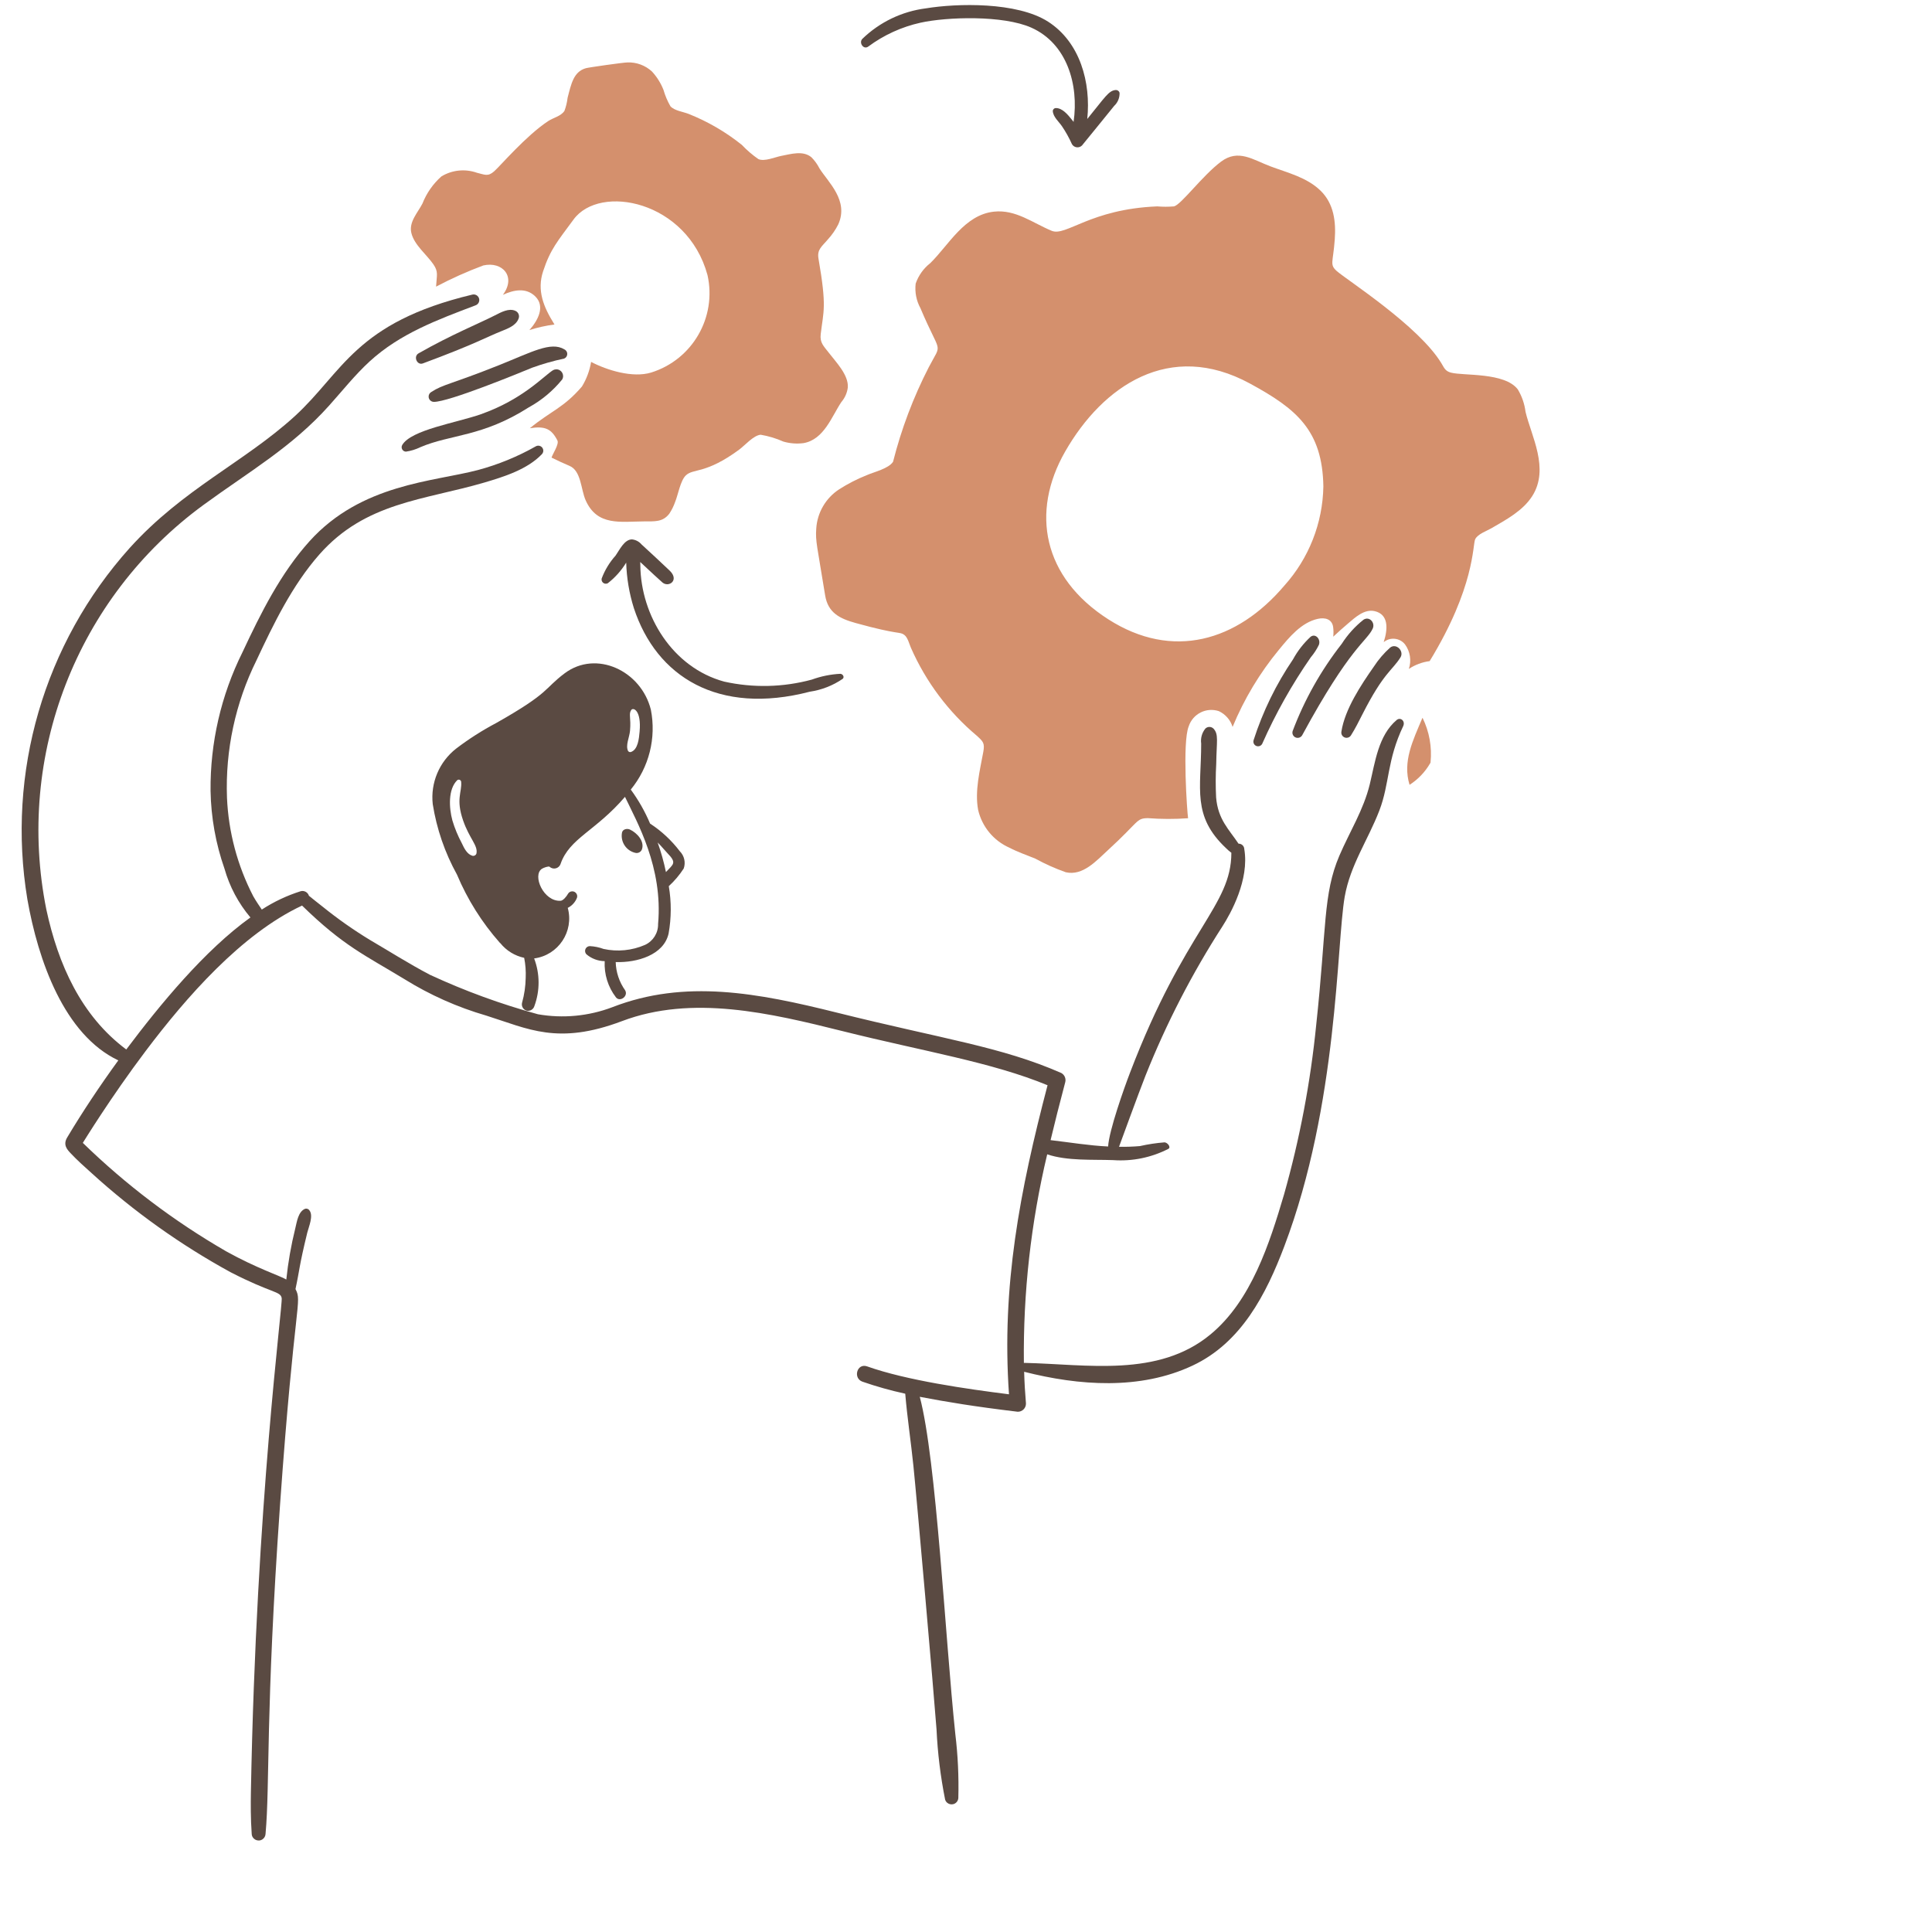 <?xml version="1.0" encoding="utf-8"?>
<svg viewBox="0 0 400 400" xmlns="http://www.w3.org/2000/svg" id="Support-Team-7--Streamline-Brooklyn" height="400" width="400">
  <desc>
    Support Team 7 Streamline Illustration: https://streamlinehq.com
  </desc>
  <g>
    <path d="M 130.422 171.748 C 129.822 171.47 128.894 171.664 128.772 172.418 C 128.441 174.323 129.664 176.153 131.55 176.576 C 132.149 176.719 132.755 176.367 132.93 175.776 C 133.434 174.172 131.942 172.466 130.422 171.748 L 130.422 171.748 Z" stroke-width="2" style="stroke-width: 2; fill: rgb(90, 74, 66);"/>
    <path d="M 173.994 139.504 C 171.974 139.605 169.98 140.009 168.08 140.704 C 162.156 142.309 155.931 142.452 149.94 141.122 C 139.204 138.202 132.678 127.42 132.574 117.048 C 132.574 116.818 132.574 116.588 132.554 116.358 C 134.372 118.072 136.79 120.294 137.154 120.6 C 138.464 121.704 140.724 120.124 138.638 118.134 C 137.304 116.862 134.188 113.95 132.828 112.722 C 132.327 112.129 131.615 111.754 130.842 111.676 C 129.254 111.676 128.242 113.912 127.456 115.02 C 126.208 116.408 125.231 118.017 124.574 119.764 C 124.411 120.42 125.019 121.007 125.668 120.82 C 125.731 120.802 125.791 120.778 125.848 120.746 C 127.362 119.567 128.65 118.123 129.648 116.484 C 129.741 119.684 130.276 122.855 131.236 125.908 C 135.912 140.13 148.704 148.138 167.66 143.21 C 170.098 142.852 172.424 141.945 174.46 140.556 C 174.892 140.194 174.516 139.548 173.994 139.504 L 173.994 139.504 Z" stroke-width="2" style="stroke-width: 2; fill: rgb(90, 74, 66);"/>
    <path d="M 231.794 19.198 C 231.697 18.864 231.39 18.634 231.042 18.634 C 229.526 18.716 228.776 20.164 225.106 24.634 C 225.88 17.09 223.64 8.756 216.998 4.488 C 210.56 0.352 198.106 0.67 191.692 1.73 C 186.735 2.359 182.116 4.579 178.528 8.056 C 177.78 8.856 178.778 10.354 179.76 9.644 C 182.983 7.251 186.675 5.565 190.594 4.696 C 196.018 3.496 207.7 3.106 213.56 5.74 C 220.884 9.032 223.398 17.494 222.274 25.238 C 222.128 25.028 221.964 24.838 221.814 24.652 C 221.058 23.718 219.934 22.354 218.596 22.374 C 218.25 22.376 217.97 22.656 217.97 23.002 C 218.058 24.236 219.202 25.154 219.87 26.136 C 220.667 27.314 221.359 28.559 221.94 29.856 C 222.379 30.594 223.393 30.728 224.008 30.128 C 224.236 29.852 230.408 22.282 230.674 21.928 C 231.428 21.225 231.837 20.228 231.794 19.198 L 231.794 19.198 Z" stroke-width="2" style="stroke-width: 2; fill: rgb(90, 74, 66);"/>
    <path d="M 140.746 176.242 C 139.039 173.995 136.958 172.058 134.594 170.516 C 133.54 168.021 132.197 165.658 130.594 163.474 C 134.383 158.855 135.908 152.784 134.752 146.922 C 132.728 138.846 123.432 134.506 116.906 139.4 C 112.586 142.638 113.96 143.356 102.716 149.702 C 99.817 151.234 97.05 153.002 94.442 154.988 C 90.944 157.721 89.11 162.07 89.594 166.482 C 90.404 171.599 92.1 176.535 94.608 181.068 C 96.777 186.231 99.778 191.004 103.49 195.196 C 103.52 195.229 103.555 195.257 103.594 195.278 C 104.843 196.824 106.584 197.894 108.526 198.31 C 108.797 199.671 108.902 201.06 108.84 202.446 C 108.811 204.192 108.559 205.927 108.088 207.608 C 107.941 208.181 108.184 208.783 108.688 209.092 C 108.888 209.219 109.12 209.284 109.356 209.28 C 109.943 209.266 110.455 208.879 110.63 208.318 C 111.813 205.127 111.798 201.615 110.588 198.434 C 115.604 197.778 118.884 192.843 117.548 187.964 C 118.436 187.525 119.124 186.763 119.47 185.834 C 119.679 185.076 118.988 184.376 118.227 184.574 C 117.969 184.641 117.748 184.806 117.61 185.034 C 117.282 185.634 116.586 186.464 116.064 186.496 C 112.528 186.708 110.15 181.202 112.198 179.872 C 112.552 179.642 113.578 179.286 113.786 179.454 C 114.537 180.143 115.75 179.824 116.064 178.854 C 117.922 173.52 123.3 172.09 129.396 164.978 C 131.872 170.19 137.296 179.578 136.25 191.308 C 136.288 193.163 135.22 194.862 133.534 195.634 C 130.836 196.803 127.839 197.096 124.966 196.47 C 124.048 196.13 123.082 195.932 122.104 195.884 C 121.335 195.907 120.878 196.754 121.283 197.409 C 121.32 197.47 121.364 197.527 121.414 197.578 C 122.471 198.477 123.809 198.979 125.196 198.998 C 125.056 201.689 125.878 204.341 127.516 206.48 C 128.354 207.558 130.154 206.228 129.418 205.018 C 128.21 203.308 127.533 201.279 127.474 199.186 C 131.874 199.336 137.416 197.74 138.424 193.294 C 139.007 190.048 139.021 186.724 138.466 183.472 C 139.647 182.389 140.686 181.16 141.558 179.814 C 141.995 178.567 141.68 177.179 140.746 176.242 L 140.746 176.242 Z M 98.638 176.722 C 98.528 177.066 98.172 177.267 97.822 177.182 C 96.708 176.874 96.11 175.644 95.608 174.57 C 94.805 173.072 94.153 171.497 93.664 169.868 C 92.938 167.192 92.776 163.4 94.646 161.55 C 94.931 161.292 95.389 161.438 95.471 161.814 C 95.477 161.845 95.481 161.876 95.482 161.906 C 95.652 164.034 94.346 165.438 95.882 169.868 C 97.194 173.656 99.006 175.056 98.638 176.722 L 98.638 176.722 Z M 130.038 155.49 C 129.466 154.314 130.314 152.69 130.438 151.31 C 130.676 148.576 130.124 147.89 130.668 147.026 C 131.098 146.346 132.828 147.086 132.422 151.478 L 132.422 151.498 C 132.298 152.878 132.096 155.224 130.604 155.698 C 130.393 155.757 130.168 155.673 130.046 155.49 L 130.038 155.49 Z M 137.874 180.546 C 137.445 178.469 136.873 176.423 136.162 174.424 C 137.162 175.452 137.65 176.084 138.146 176.596 C 140.162 178.674 139.462 178.856 137.882 180.546 L 137.874 180.546 Z" stroke-width="2" style="stroke-width: 2; fill: rgb(90, 74, 66);"/>
    <path d="M 315.844 85.256 C 315.641 83.624 315.1 82.051 314.256 80.638 C 311.548 77.038 302.988 77.838 300.402 77.148 C 299.23 76.84 299.018 76.188 298.436 75.226 C 293.742 67.458 278.722 57.882 276.746 56.104 C 275.244 54.754 276.002 54.364 276.346 49.606 C 276.616 45.906 276.178 42.166 273.4 39.47 C 270.558 36.712 266.63 35.792 263.014 34.434 C 259.398 33.076 256.39 30.778 252.796 33.472 C 248.922 36.378 244.558 42.38 243.058 42.73 C 241.903 42.828 240.743 42.828 239.588 42.73 C 225.718 43.292 220.706 49.004 217.75 47.788 C 213.818 46.168 210.31 43.336 205.798 43.818 C 199.676 44.468 196.398 50.772 192.61 54.474 C 191.212 55.566 190.159 57.04 189.58 58.716 C 189.372 60.47 189.715 62.245 190.562 63.794 C 194.816 73.89 195.114 70.594 192.298 76.02 C 189.096 82.245 186.614 88.814 184.898 95.6 C 183.984 97.026 180.968 97.71 179.444 98.38 C 177.454 99.174 175.543 100.153 173.738 101.306 C 170.951 103.124 169.191 106.155 168.994 109.476 C 168.806 112.088 169.182 112.99 170.834 123.248 C 171.42 126.884 173.864 128.078 177.166 128.994 C 186.312 131.534 186.246 130.704 187.238 131.46 C 187.95 132.002 188.226 133.276 188.596 134.114 C 191.685 141.144 196.347 147.371 202.222 152.314 C 203.544 153.514 203.916 153.84 203.58 155.678 C 202.876 159.524 201.78 163.766 202.514 167.694 C 203.325 171.173 205.724 174.068 208.992 175.51 C 210.708 176.406 212.564 177.042 214.342 177.766 C 216.367 178.875 218.478 179.819 220.654 180.588 C 224.206 181.398 227.01 178.188 229.368 176.032 C 235.92 170.032 235.2 169.432 237.642 169.388 C 240.417 169.6 243.204 169.607 245.98 169.408 C 245.79 168.254 244.762 153.656 246.106 150.392 C 246.951 147.788 249.756 146.371 252.354 147.236 C 253.717 147.876 254.749 149.059 255.196 150.496 C 257.584 144.713 260.825 139.32 264.81 134.496 C 266.924 131.93 269.426 128.872 272.854 128.122 C 274.296 127.808 275.752 128.144 276.01 129.794 C 276.1 130.467 276.107 131.148 276.032 131.822 C 277.032 130.882 278.054 129.978 279.102 129.084 C 280.582 127.824 282.488 126.036 284.62 126.534 C 287.502 127.208 287.378 130.17 286.48 132.95 C 287.82 131.845 289.807 132.052 290.89 133.41 C 291.961 134.875 292.259 136.766 291.69 138.488 C 292.983 137.63 294.455 137.08 295.994 136.878 C 305.362 121.57 304.872 112.83 305.418 111.656 C 305.926 110.562 307.8 109.942 308.804 109.356 C 311.854 107.58 315.298 105.756 317.246 102.69 C 320.848 97.006 317.028 90.256 315.844 85.256 L 315.844 85.256 Z M 265.9 121.256 C 256.128 132.776 242.752 136.728 229.454 128.216 C 215.928 119.556 213.318 106.08 220.532 93.484 C 228.304 79.91 242.16 70.374 258.774 79.4 C 268.432 84.646 273.788 89.09 273.988 100.694 C 273.863 108.3 270.99 115.604 265.9 121.256 Z" stroke-width="2" style="stroke-width: 2; fill: rgb(212, 144, 109);"/>
    <path d="M 294.488 148.656 C 292.524 153.324 290.354 157.656 291.834 162.49 C 293.567 161.381 295.013 159.878 296.054 158.102 C 296.117 158.023 296.16 157.93 296.18 157.83 C 296.498 154.67 295.926 151.484 294.53 148.63 C 294.508 148.636 294.508 148.656 294.488 148.656 L 294.488 148.656 Z" stroke-width="2" style="stroke-width: 2; fill: rgb(212, 144, 109);"/>
    <path d="M 284.206 130.142 C 284.768 128.926 283.514 127.524 282.304 128.302 C 280.531 129.706 279.006 131.396 277.79 133.302 C 273.497 138.782 270.066 144.884 267.614 151.398 C 267.394 152.205 268.13 152.947 268.938 152.734 C 269.215 152.661 269.453 152.482 269.598 152.234 C 279.582 133.81 282.958 132.838 284.206 130.142 Z" stroke-width="2" style="stroke-width: 2; fill: rgb(90, 74, 66);"/>
    <path d="M 271.394 136.076 C 272.047 135.306 272.602 134.457 273.044 133.548 C 273.528 132.388 272.38 131.06 271.352 131.834 C 269.895 133.18 268.667 134.754 267.716 136.494 C 264.207 141.655 261.455 147.293 259.546 153.234 C 259.309 153.944 259.929 154.644 260.662 154.495 C 260.943 154.437 261.185 154.259 261.322 154.006 C 264.103 147.724 267.476 141.72 271.394 136.076 L 271.394 136.076 Z" stroke-width="2" style="stroke-width: 2; fill: rgb(90, 74, 66);"/>
    <path d="M 287.822 134.07 C 286.524 135.232 285.386 136.561 284.436 138.02 C 281.794 141.794 278.456 146.82 277.728 151.436 C 277.546 152.251 278.313 152.957 279.11 152.708 C 279.361 152.629 279.575 152.461 279.712 152.236 C 280.586 150.854 281.322 149.374 282.054 147.932 C 286.484 139.2 288.224 138.866 289.952 136.104 C 290.752 134.82 289.098 133.09 287.822 134.07 L 287.822 134.07 Z" stroke-width="2" style="stroke-width: 2; fill: rgb(90, 74, 66);"/>
    <path d="M 256.994 176.056 C 257.139 176.056 257.229 175.9 257.157 175.774 C 257.123 175.716 257.061 175.68 256.994 175.68 C 256.849 175.68 256.759 175.837 256.831 175.962 C 256.865 176.021 256.927 176.056 256.994 176.056 Z" stroke-width="2" style="stroke-width: 2; fill: rgb(90, 74, 66);"/>
    <path d="M 171.594 73.03 C 170.526 71.63 169.708 70.982 169.922 69.164 C 170.49 64.324 171.214 63.64 169.462 53.564 C 169.124 51.622 170.166 51.05 171.406 49.564 C 172.262 48.632 172.985 47.586 173.554 46.456 C 175.776 41.514 171.486 37.756 169.668 34.878 C 169.237 34.022 168.673 33.239 167.996 32.56 C 166.246 31.112 163.774 31.892 161.796 32.266 C 160.458 32.518 158.302 33.506 157.01 32.936 C 155.769 32.074 154.621 31.086 153.582 29.988 C 150.244 27.313 146.525 25.152 142.548 23.574 C 141.402 23.128 139.646 22.924 138.808 22.006 C 138.191 20.936 137.707 19.794 137.366 18.606 C 136.813 17.204 136.006 15.915 134.984 14.806 C 133.606 13.533 131.781 12.857 129.906 12.926 C 129.106 12.926 121.838 13.954 121.276 14.126 C 118.734 14.862 118.254 17.408 117.514 20.25 C 117.408 21.172 117.19 22.077 116.866 22.946 C 116.146 24.068 114.588 24.346 113.48 25.078 C 108.88 28.116 103.57 34.37 102.3 35.478 C 100.988 36.63 100.358 36.144 98.748 35.77 C 96.307 34.905 93.607 35.181 91.392 36.522 C 89.658 38.06 88.312 39.987 87.464 42.144 C 86.5 44.024 84.618 45.944 85.164 48.226 C 85.764 50.734 88.342 52.698 89.742 54.746 C 90.804 56.3 90.416 56.964 90.284 59.346 C 93.446 57.674 96.713 56.208 100.064 54.958 C 104.026 54.056 106.922 57.28 104.118 61.04 C 106.354 60.016 108.918 59.472 110.848 61.394 C 112.916 63.464 111.37 66.348 109.614 68.332 C 111.305 67.797 113.039 67.413 114.798 67.184 C 114.752 67.117 114.71 67.047 114.672 66.974 C 112.54 63.548 111.136 60.14 112.436 56.192 C 113.962 51.556 115.436 49.966 118.746 45.45 C 124.196 38 142.276 41.546 146.478 56.944 C 148.439 65.683 143.366 74.464 134.816 77.13 C 130.972 78.3 125.684 76.65 122.382 74.93 C 122.083 76.737 121.438 78.469 120.482 80.03 C 116.642 84.484 114.17 85.002 109.698 88.66 C 112.874 88.158 114.174 88.804 115.404 91.188 C 115.804 91.96 114.38 94.03 114.192 94.74 C 115.404 95.34 116.658 95.928 117.91 96.454 C 120.338 97.472 120.25 101.324 121.254 103.58 C 123.654 108.98 128.486 107.98 133.438 107.948 C 135.506 107.934 137.216 108.132 138.578 106.348 C 139.078 105.594 139.481 104.78 139.778 103.924 C 140.396 102.438 140.86 99.49 142.014 98.408 C 143.584 96.932 146.08 98.208 153.026 93.1 C 154.226 92.214 156.016 90.116 157.498 90.008 C 159.118 90.284 160.698 90.761 162.2 91.428 C 163.557 91.819 164.98 91.926 166.38 91.742 C 170.62 90.988 172.208 86.196 174.196 83.236 C 174.93 82.38 175.395 81.326 175.532 80.206 C 175.706 77.606 173.028 74.912 171.594 73.03 L 171.594 73.03 Z" stroke-width="2" style="stroke-width: 2; fill: rgb(212, 144, 109);"/>
    <path d="M 114.498 76.644 C 112.608 77.818 108.254 82.694 99.578 85.756 C 94.578 87.524 85.12 88.974 83.278 92.13 C 82.938 92.727 83.345 93.472 84.03 93.508 C 85.068 93.361 86.076 93.052 87.018 92.59 C 93.312 89.892 99.818 90.498 109.484 84.336 C 112.138 82.878 114.484 80.919 116.394 78.568 C 116.935 77.637 116.265 76.468 115.187 76.465 C 114.946 76.465 114.708 76.526 114.498 76.644 L 114.498 76.644 Z" stroke-width="2" style="stroke-width: 2; fill: rgb(90, 74, 66);"/>
    <path d="M 116.86 72.34 C 114.046 70.63 110.07 72.912 103.276 75.62 C 93.234 79.62 91.766 79.552 89.296 81.158 C 88.563 81.576 88.557 82.631 89.285 83.057 C 89.447 83.151 89.631 83.203 89.818 83.206 C 92.974 83.206 107.32 77.308 110.194 76.122 C 112.348 75.343 114.553 74.715 116.794 74.242 C 117.537 73.941 117.676 72.948 117.043 72.455 C 116.986 72.411 116.925 72.372 116.86 72.34 Z" stroke-width="2" style="stroke-width: 2; fill: rgb(90, 74, 66);"/>
    <path d="M 87.542 75.244 C 98.286 71.26 100.702 69.8 103.82 68.558 C 105.136 68.034 106.788 67.408 107.33 66.05 C 107.652 65.394 107.343 64.602 106.662 64.336 C 105.344 63.774 103.784 64.62 102.504 65.276 C 99.278 66.928 93.348 69.332 86.664 73.154 C 85.522 73.808 86.35 75.686 87.542 75.244 L 87.542 75.244 Z" stroke-width="2" style="stroke-width: 2; fill: rgb(90, 74, 66);"/>
    <path d="M 289.158 149.074 C 285.358 152.292 284.708 157.788 283.6 162.366 C 282.304 167.694 279.462 172.146 277.31 177.14 C 273.892 185.14 274.684 192.034 272.51 212.164 C 271.328 224.055 269.097 235.817 265.844 247.314 C 262.844 257.448 259.072 269.276 250.644 276.256 C 239.8 285.256 225.024 282.456 212.132 282.17 C 212.082 282.166 212.031 282.172 211.984 282.19 C 211.818 267.647 213.44 253.138 216.812 238.99 C 220.97 240.39 226.174 240.034 230.478 240.19 C 234.418 240.471 238.36 239.668 241.878 237.87 C 242.526 237.536 241.712 236.532 241.106 236.512 C 239.39 236.646 237.685 236.904 236.006 237.284 C 234.568 237.407 233.125 237.456 231.682 237.43 C 231.724 237.346 235.746 226.276 237.156 222.72 C 241.454 211.928 246.786 201.577 253.08 191.812 C 254.814 189.116 258.702 182.136 257.614 175.784 C 257.59 175.15 257.058 174.655 256.424 174.676 C 254.468 171.736 252.17 169.69 251.784 165.106 C 251.667 162.802 251.674 160.492 251.806 158.188 C 251.876 153.408 252.35 152.048 251.24 150.852 C 250.78 150.395 250.039 150.386 249.568 150.832 C 248.853 151.702 248.535 152.832 248.692 153.946 C 248.692 163.28 246.74 168.946 253.852 175.616 C 254.189 175.959 254.552 176.273 254.94 176.556 C 254.94 187.63 245.354 192.224 233.958 222.092 C 232.758 225.202 229.618 234.042 229.424 237.368 C 225.424 237.18 221.482 236.512 217.512 236.052 C 218.37 232.452 219.352 228.57 220.542 224.078 C 220.748 223.326 220.411 222.531 219.728 222.154 C 207.3 216.7 195.316 215.154 173.21 209.638 C 156.894 205.57 141.826 202.678 126.776 208.53 C 121.867 210.391 116.547 210.896 111.376 209.992 C 103.709 207.896 96.23 205.163 89.018 201.822 C 84.666 199.538 80.436 196.848 76.604 194.612 C 73.195 192.541 69.928 190.244 66.824 187.738 C 66.74 187.672 64.024 185.538 63.96 185.46 C 63.739 184.734 62.98 184.316 62.248 184.518 C 59.407 185.417 56.7 186.695 54.202 188.318 C 53.638 187.462 53.052 186.646 52.446 185.58 C 49.157 179.242 47.296 172.259 46.994 165.124 C 46.637 155.298 48.734 145.537 53.096 136.724 C 56.67 129.096 60.496 121.198 66.096 114.824 C 75.678 103.934 87.798 103.566 100.284 99.904 C 104.38 98.692 109.188 97.186 112.196 94.032 C 112.75 93.455 112.471 92.494 111.694 92.302 C 111.44 92.24 111.171 92.276 110.942 92.402 C 107.173 94.537 103.15 96.187 98.968 97.312 C 89.722 99.75 74.86 100.148 64.112 112.024 C 58.096 118.69 53.98 126.966 50.194 135.056 C 45.763 143.965 43.501 153.795 43.594 163.744 C 43.691 169.234 44.665 174.674 46.478 179.856 C 47.528 183.565 49.359 187.007 51.848 189.95 C 42.424 196.694 33.094 208.02 26.144 217.284 C 16.804 210.324 12.04 199.668 9.594 188.3 C 3.183 156.415 15.892 123.711 42.152 104.522 C 51.552 97.646 60.432 92.592 68.152 83.958 C 70.91 80.886 73.482 77.626 76.532 74.826 C 82.822 69.058 90.596 66.196 98.432 63.226 C 99.283 62.95 99.514 61.856 98.849 61.258 C 98.566 61.003 98.177 60.903 97.806 60.99 C 73.54 66.79 71.016 77.03 61.026 86.172 C 50.54 95.724 37.934 101.194 26.86 113.442 C 9.112 133.213 1.314 159.979 5.666 186.188 C 7.902 198.894 13.294 214.232 24.494 219.54 C 20.608 224.89 17.054 230.24 13.894 235.528 C 12.994 237.052 13.936 238.034 14.624 238.766 C 15.982 240.208 17.424 241.504 19.012 242.924 C 27.746 250.864 37.392 257.739 47.746 263.404 C 56.286 267.804 58.058 267.286 58.32 268.754 C 58.564 270.304 53.052 310.754 51.946 371.026 C 51.906 373.386 51.884 376.48 52.114 379.698 C 52.172 380.801 53.402 381.427 54.328 380.825 C 54.712 380.575 54.954 380.156 54.978 379.698 C 55.912 369.264 54.942 354.846 57.978 311.572 C 60.992 269.062 62.618 269.658 61.178 266.886 C 62.096 262.612 61.866 262.402 63.622 255.192 C 63.936 253.958 64.918 251.744 64.082 250.616 C 63.896 250.31 63.529 250.165 63.184 250.26 C 61.742 250.824 61.47 252.956 61.136 254.314 C 60.271 257.8 59.649 261.342 59.276 264.914 C 58.076 264.168 53.206 262.616 46.842 259.084 C 36.05 252.857 26.075 245.311 17.146 236.62 C 17.28 236.42 22.906 227.208 30.186 217.562 C 38.518 206.526 49.962 193.38 62.536 187.49 C 71.116 195.866 75.58 197.764 83.704 202.704 C 88.988 205.99 94.698 208.535 100.674 210.268 C 109.402 213.018 115.474 216.424 128.76 211.418 C 143.304 205.91 159.444 209.732 174.546 213.508 C 191.196 217.67 205.318 219.908 216.884 224.688 C 211.142 246.578 207.34 266.288 208.9 288.674 C 200.268 287.588 187.7 285.802 179.5 282.886 C 177.438 282.182 176.544 285.336 178.56 286.062 C 181.461 287.067 184.42 287.898 187.42 288.55 C 187.82 293.38 188.606 298.536 189.114 303.512 C 189.804 310.206 193.314 350.206 193.898 358.054 C 194.126 362.933 194.72 367.788 195.674 372.578 C 195.984 373.611 197.295 373.92 198.034 373.136 C 198.258 372.898 198.391 372.59 198.412 372.264 C 198.529 367.832 198.32 363.396 197.786 358.994 C 195.666 338.862 193.888 302.264 190.43 289.194 C 196.156 290.28 201.62 291.194 210.7 292.286 C 211.656 292.308 212.436 291.528 212.414 290.572 C 212.226 288.4 212.1 286.204 212.038 284.012 C 223.364 286.894 236.038 287.836 246.894 282.736 C 256.988 278.014 262.148 267.962 265.91 258.014 C 277.068 228.548 276.678 195.548 278.408 185.648 C 279.556 179.106 283.234 173.902 285.576 167.822 C 287.742 162.18 287.112 157.466 290.548 150.268 C 290.956 149.222 289.932 148.428 289.158 149.074 L 289.158 149.074 Z" stroke-width="2" style="stroke-width: 2; fill: rgb(90, 74, 66);"/>
  </g>
</svg>